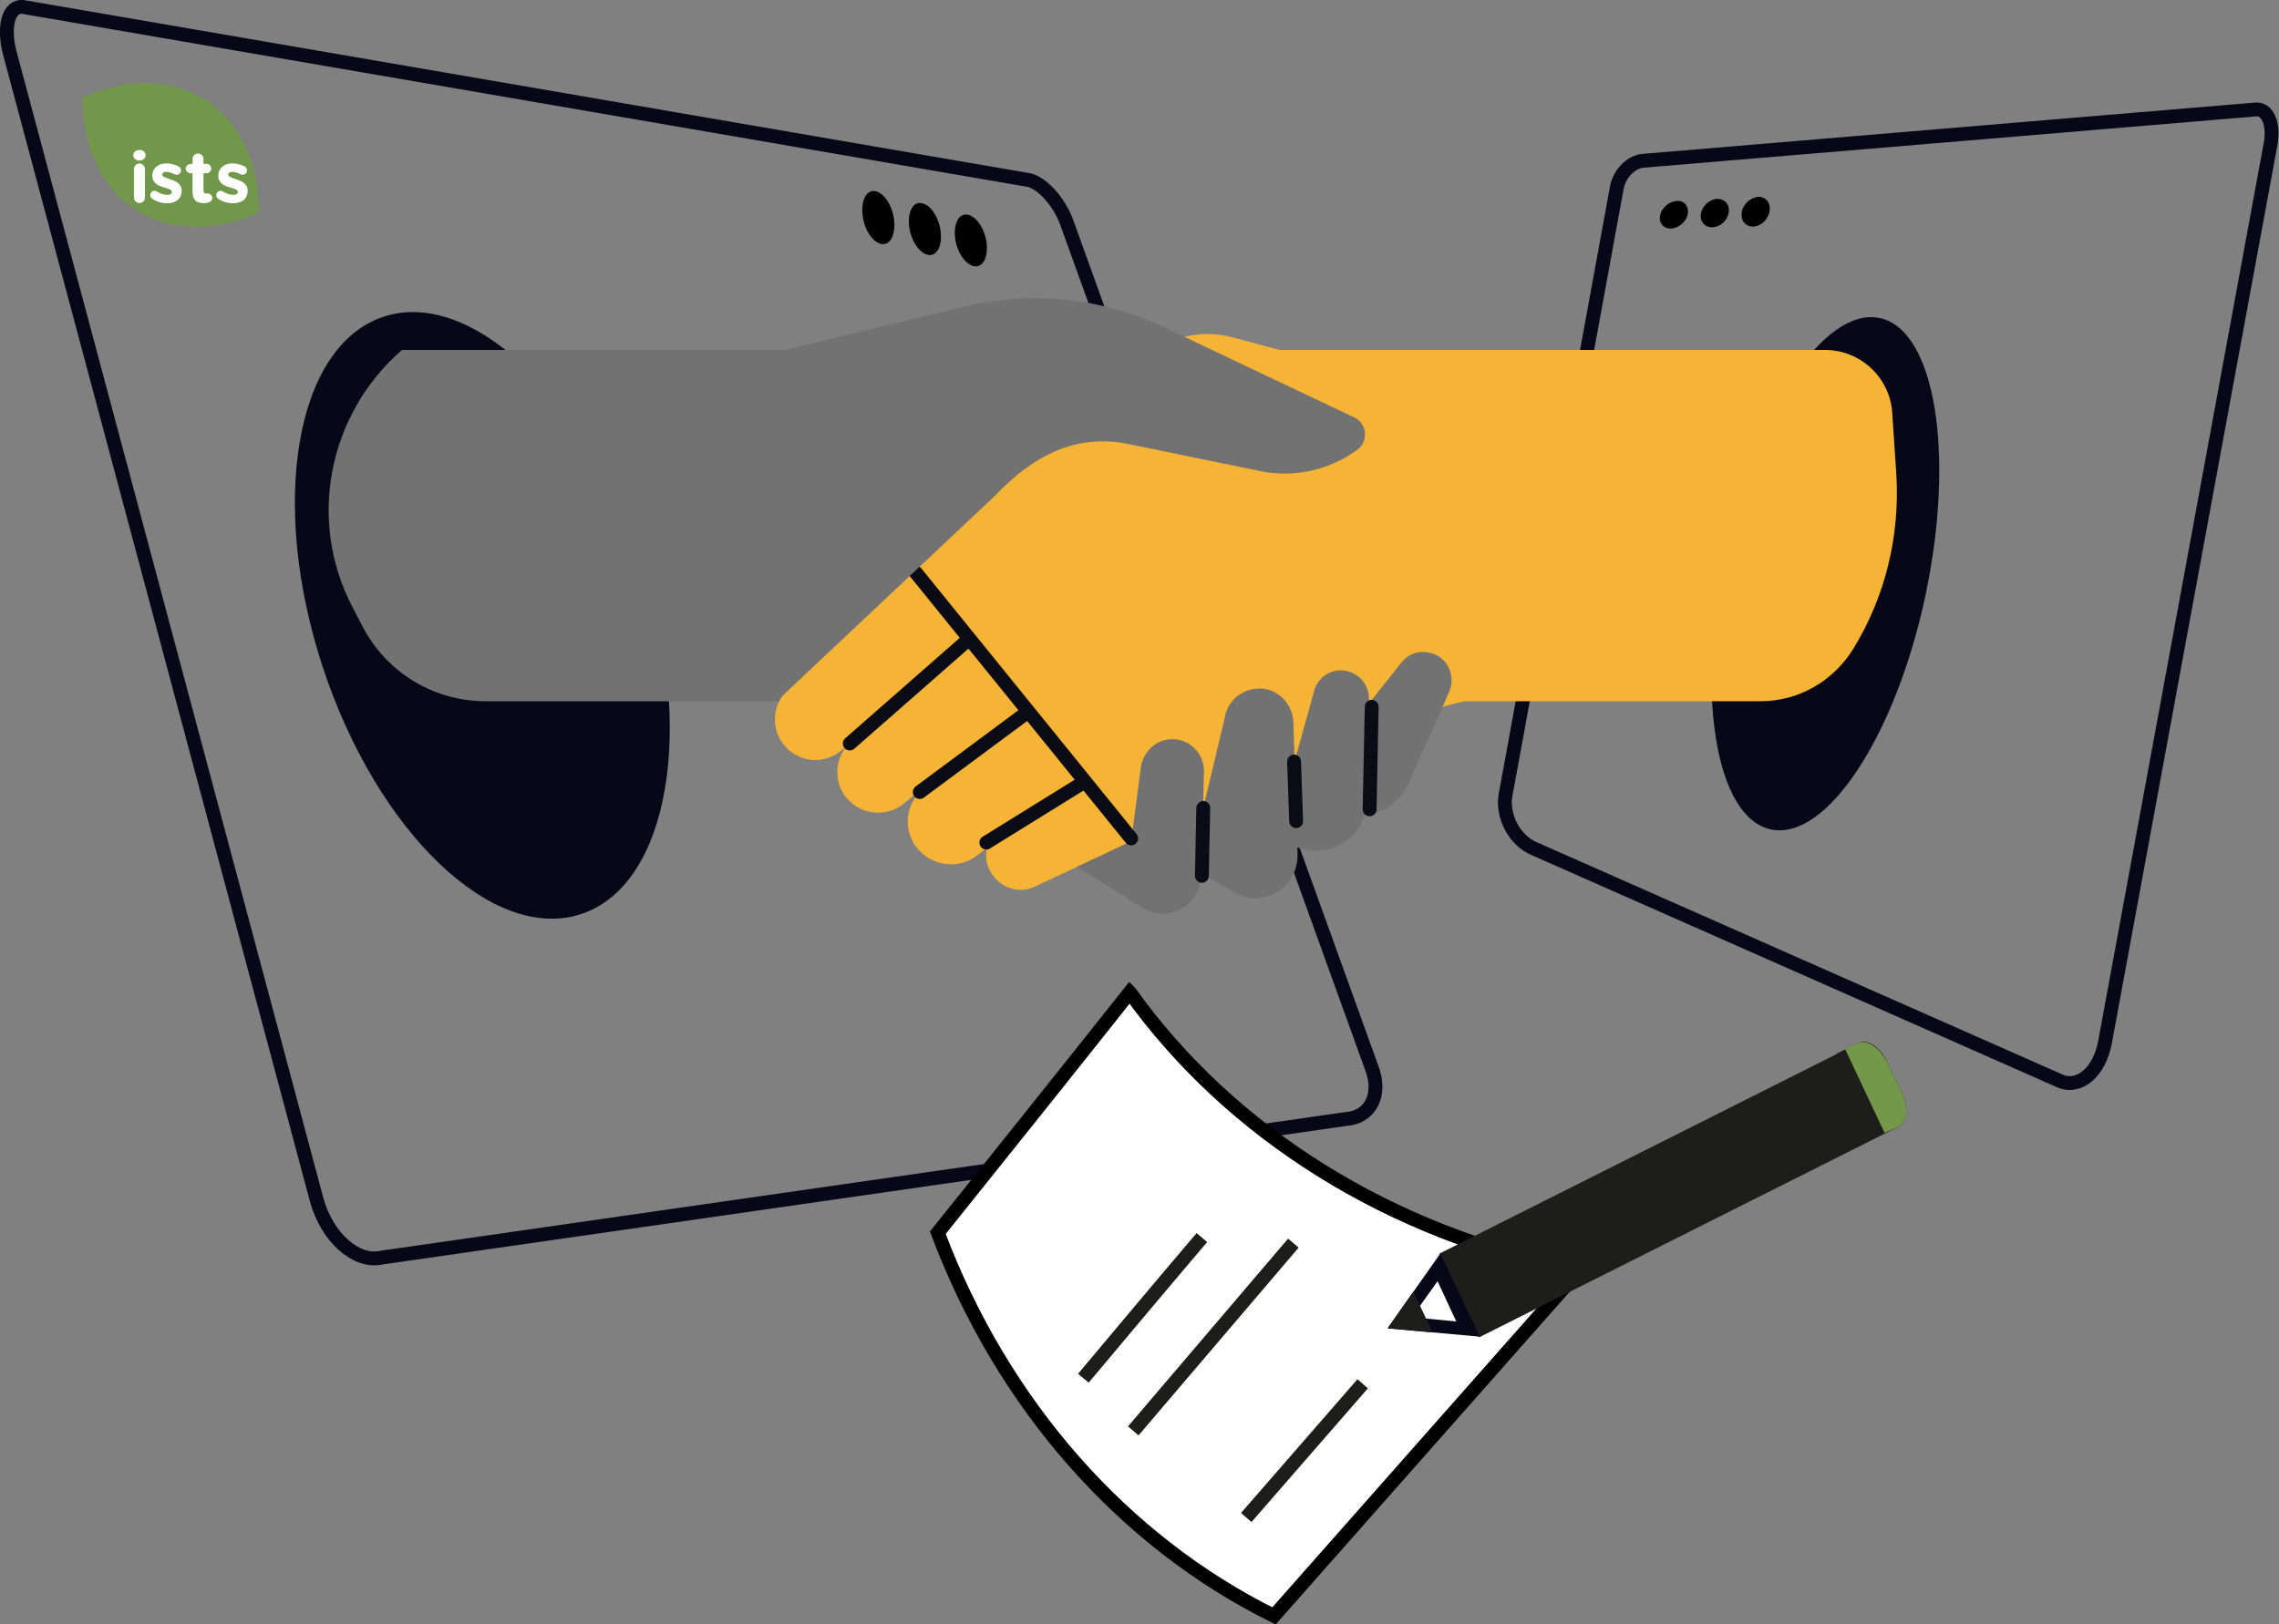 <?xml version="1.0" encoding="UTF-8"?>
<svg id="Layer_1" xmlns="http://www.w3.org/2000/svg" version="1.1" viewBox="0 0 328.8 234.4">
  <rect x="0" y="0" width="328.8" height="234.4" fill="#808080" stroke="none"/>
  <!-- Generator: Adobe Illustrator 29.7.1, SVG Export Plug-In . SVG Version: 2.1.1 Build 8)  -->
  <defs>
    <style>
      .st0 {
        stroke: #0b0b16;
      }

      .st0, .st1, .st2, .st3, .st4 {
        stroke-width: 2px;
      }

      .st0, .st1, .st3, .st4 {
        fill: none;
      }

      .st0, .st4 {
        stroke-linecap: round;
        stroke-linejoin: round;
      }

      .st5 {
        fill: #f6f3e4;
      }

      .st6 {
        fill: #f6b436;
      }

      .st7, .st2 {
        fill: #fff;
      }

      .st8 {
        fill: #71984a;
      }

      .st1 {
        stroke: #1d1d1b;
        stroke-miterlimit: 10;
      }

      .st9 {
        fill: #717271;
      }

      .st10 {
        fill: #73984a;
      }

      .st2 {
        stroke: #000;
      }

      .st11 {
        fill: #080717;
      }

      .st12 {
        display: none;
      }

      .st13 {
        fill: #1d1d1b;
      }

      .st3 {
        stroke: #282d33;
      }

      .st4 {
        stroke: #080717;
      }
    </style>
  </defs>
  <g id="Layer_4" class="st12">
    <rect class="st5" x="1.5" y="-17.1" width="302.9" height="234.1"/>
  </g>
  <ellipse class="st11" cx="69.59" cy="88.81" rx="24.2" ry="45.4" transform="translate(-24.38 26.36) rotate(-18.31)"/>
  <path class="st11" d="M255.5,119.7c-8-1.7-10.9-19.6-6.6-40,4.3-20.4,14.3-35.5,22.3-33.8s10.9,19.6,6.6,40c-4.3,20.3-14.3,35.5-22.3,33.8Z"/>
  <path class="st4" d="M194.1,161.5c3.6-.2,5.3-3.5,3.8-7.4l-44-122c-1-2.8-3.4-5.6-5.4-6.1L3.3,1C1.3.8.4,3.7,1.4,7.6l44.3,165.6c1.5,5.4,5.7,9.1,9.3,8.3l139.1-20Z"/>
  <g>
    <path d="M129.01,31.96c.18,2.05-.66,3.54-1.92,3.24-1.27-.3-2.49-2.21-2.66-4.36-.18-2.05.66-3.54,1.92-3.24,1.27.3,2.49,2.21,2.66,4.36Z"/>
    <path d="M135.73,33.62c.18,2.05-.64,3.44-1.91,3.14s-2.49-2.21-2.67-4.26.66-3.54,1.91-3.14c1.28.2,2.49,2.21,2.67,4.26Z"/>
    <path d="M142.36,35.26c.18,2.05-.64,3.44-1.91,3.14s-2.49-2.21-2.67-4.26.64-3.44,1.91-3.14c1.27.3,2.49,2.21,2.67,4.26Z"/>
  </g>
  <g>
    <path class="st4" d="M297.2,156c2.8,1.2,5.7-1.3,6.5-5.6l23.9-129.7c.5-2.9-.5-5.1-2.2-4.9l-88.3,7.4c-1.7.1-3.4,1.8-3.8,3.7l-16.1,87.9c-.5,3,1.3,6.5,4.2,7.7l75.8,33.5Z"/>
    <g>
      <path d="M243.5,30.9c-.2,1.1-1.3,2-2.4,2.1-1.1,0-1.8-.8-1.6-1.9s1.3-2,2.4-2.1c1.1-.1,1.8.8,1.6,1.9Z"/>
      <path d="M249.4,30.7c-.2,1.2-1.3,2.1-2.4,2.1s-1.8-.9-1.6-2,1.3-2.1,2.4-2.1c1.1,0,1.8.9,1.6,2Z"/>
      <path d="M255.3,30.5c-.2,1.2-1.3,2.2-2.4,2.2s-1.8-.9-1.6-2.1,1.3-2.1,2.4-2.2c1.1,0,1.8.9,1.6,2.1Z"/>
    </g>
  </g>
  <path class="st9" d="M197.9,101.2h-127.8c-7.5,0-14.3-4.1-17.8-10.8l-1.4-2.7c-6.6-12.5-3.6-27.9,7.1-37.2h140v50.7h-.1Z"/>
  <path class="st6" d="M254,101.2h-78.9v-50.7h88.2c5.1,0,9.4,4,9.7,9.1l.6,9c.5,8.8-1.6,17.5-6.2,25h0c-2.9,4.7-7.9,7.6-13.4,7.6Z"/>
  <g>
    <path class="st6" d="M121.4,108.3l15.6-13.1-9.9-8.5-13.5,12.9c-2.2,2.1-2.4,5.6-.5,7.9h0c2.1,2.6,5.8,2.9,8.3.8Z"/>
    <path class="st6" d="M130.5,115.9l15.5-13.1-9.9-8.5-13.5,12.9c-2.2,2.1-2.4,5.6-.5,7.9h0c2.1,2.6,5.9,2.9,8.4.8Z"/>
    <path class="st6" d="M140.9,123.5l14.3-10.7-9.6-12.4-13,14c-2.1,2.3-2.2,5.7-.2,8.1h0c2.1,2.5,5.9,3,8.5,1Z"/>
    <path class="st6" d="M149.4,127.9l9-4.2-6-11.7-8.5,7.7c-1.9,1.7-2.2,4.7-.6,6.7h0c1.4,1.9,4,2.6,6.1,1.5Z"/>
    <path class="st6" d="M215.3,53.2c-7,1.8-14.4,1.7-21.4-.2l-16-4.3c-4.7-1.3-9.7,0-13.3,3.3l-37.8,34.7,31.3,37.2,39.7-19.3,17.4-4.4v-47h.1Z"/>
  </g>
  <path class="st9" d="M183.4,113.8l2.9-2.2,3.3-11.9c.3-1.2,1.2-2.2,2.4-2.7h0c2.7-1,5.5,1,5.5,3.8l-.2,14.6c-.1,4.9-4.7,8.4-9.4,7.1l-4.7-1.3.2-7.4Z"/>
  <path class="st9" d="M173.6,116.6l3.1-13c.4-2.7,2.9-4.5,5.6-4.2h0c2.4.3,4.2,2.4,4.3,4.8l.6,19.1c.1,4.8-5,7.9-9.1,5.5l-4.9-2.8.4-9.4Z"/>
  <path class="st9" d="M163.2,121.4l-7.8,3.7,9.4,5.9c3.7,2.3,8.4-.3,8.5-4.6l.4-15c.1-3-2.7-5.3-5.6-4.6h0c-1.8.4-3.2,2-3.5,3.9l-1.4,10.7Z"/>
  <line class="st0" x1="163.2" y1="121" x2="132.1" y2="82.6"/>
  <line class="st0" x1="122.6" y1="107.3" x2="139.7" y2="92.3"/>
  <line class="st0" x1="132.7" y1="114.3" x2="148.2" y2="102.8"/>
  <line class="st0" x1="142.3" y1="121.6" x2="156.5" y2="112.8"/>
  <line class="st0" x1="186.7" y1="109.9" x2="187" y2="118.5"/>
  <line class="st0" x1="173.6" y1="116.6" x2="173.4" y2="126.4"/>
  <path class="st9" d="M191,106.2l3.5-.9,7.7-9.7c.8-1,2-1.6,3.3-1.5h0c2.9.1,4.7,3,3.6,5.7l-5.9,13.3c-2,4.5-7.6,5.9-11.4,2.9l-3.9-3,3.1-6.8Z"/>
  <line class="st0" x1="197.9" y1="102" x2="197.6" y2="116.8"/>
  <path class="st9" d="M195.3,60.2l-27.4-13c-8.9-4.2-19-5.3-28.6-3l-17,4.1c-8.8,2.1-20.5,5.6-29.5,4.9l2.7,42.3c5.2.9,10.3,2.3,15.2,4.3l2.2.6,30.7-28.9c5.4-5.7,11.6-9,19.3-7.4l19,3.9c4.4.9,9.1,0,12.9-2.4l.9-.6c1.8-1.2,1.6-3.9-.4-4.8Z"/>
  <g>
    <path class="st2" d="M163,143.2c-9.2,11.6-18.4,23.1-27.7,34.7,9.4,25,26.9,44.6,48.5,55.3,14.7-16.6,29.3-33.2,44-49.8-27.2-5.3-50.3-19.9-64.8-40.2Z"/>
    <path class="st1" d="M179.8,219c5.6-6.4,11.2-12.9,16.8-19.3"/>
    <path class="st1" d="M163.5,206.5c7.7-9,15.4-18.1,23.1-27.1"/>
    <path class="st1" d="M156.3,198.9c5.7-6.8,11.4-13.6,17.1-20.3"/>
  </g>
  <line class="st3" x1="265.9" y1="151.6" x2="271.5" y2="163.5"/>
  <path class="st13" d="M207.7,180.9l60.5-30.4c1.3-.6,3.2.7,4.2,3l1.9,4c1.1,2.2.9,4.5-.4,5.1l-60.5,30.4"/>
  <path class="st10" d="M266.2,151.4l5.7,12.1,2-.9c1.3-.6,1.5-2.9.4-5.1l-1.9-4c-1.1-2.2-2.9-3.5-4.2-3l-2,.9Z"/>
  <g>
    <polygon class="st7" points="202 190.9 207.6 182.9 211.8 191.8 202 190.9"/>
    <path class="st11" d="M207.4,184.9l2.7,5.8-6.4-.6,3.7-5.2M207.8,180.9l-7.6,10.8,13.3,1.2-5.7-12h0Z"/>
  </g>
  <polygon class="st13" points="206.7 192.3 203.9 186.4 200.2 191.7 206.7 192.3"/>
  <path class="st8" d="M19.49,30.21c5.06,3.32,11.59,3.26,17.83.48.06-6.83-2.48-12.85-7.54-16.16-5.06-3.32-11.59-3.26-17.83-.48-.06,6.83,2.48,12.84,7.54,16.16"/>
  <path class="st7" d="M20.91,24.39v4.12c0,.44-.35.79-.79.79s-.79-.35-.79-.79v-4.12c0-.44.35-.79.79-.79s.79.35.79.79ZM20.12,21.65c-.5,0-.88.28-.88.74v.02c0,.46.38.75.88.75s.88-.29.88-.75v-.02c0-.46-.38-.74-.88-.74ZM24.54,25.87c-.6-.21-1.13-.35-1.13-.67v-.02c0-.22.2-.38.58-.38.33,0,.76.14,1.21.35.1.05.18.07.29.07.35,0,.63-.27.63-.62,0-.27-.15-.48-.37-.59-.54-.27-1.14-.43-1.73-.43-1.12,0-2.04.63-2.04,1.77v.02c0,1.08.88,1.45,1.66,1.67.61.19,1.15.3,1.15.64v.02c0,.25-.21.42-.67.42s-.98-.17-1.51-.5c-.08-.05-.2-.08-.31-.08-.35,0-.62.27-.62.62,0,.25.14.44.3.54.68.44,1.41.63,2.1.63,1.21,0,2.13-.56,2.13-1.8v-.02c0-1.02-.9-1.39-1.68-1.65ZM29.97,27.92s-.14.01-.19.01c-.35,0-.42-.18-.42-.54v-2.38h.43c.37,0,.68-.3.68-.68s-.3-.68-.68-.68h-.43v-.7c0-.44-.35-.79-.79-.79s-.79.35-.79.79v.7h-.23c-.37,0-.76.3-.76.68s.39.68.76.68h.23v2.64c0,1.29.65,1.67,1.62,1.67.34,0,.53-.04.82-.16.22-.08.41-.31.41-.59,0-.36-.3-.65-.66-.65ZM34.06,25.87c-.6-.21-1.13-.35-1.13-.67v-.02c0-.22.2-.38.58-.38.33,0,.76.14,1.21.35.1.05.18.07.29.07.35,0,.63-.27.63-.62,0-.27-.15-.48-.37-.59-.54-.27-1.14-.43-1.73-.43-1.12,0-2.04.63-2.04,1.77v.02c0,1.08.88,1.45,1.66,1.67.61.19,1.15.3,1.15.64v.02c0,.25-.21.42-.67.42s-.98-.17-1.51-.5c-.08-.05-.2-.08-.31-.08-.35,0-.62.27-.62.62,0,.25.14.44.3.54.68.44,1.41.63,2.1.63,1.21,0,2.13-.56,2.13-1.8v-.02c0-1.02-.9-1.39-1.68-1.65Z"/>
</svg>